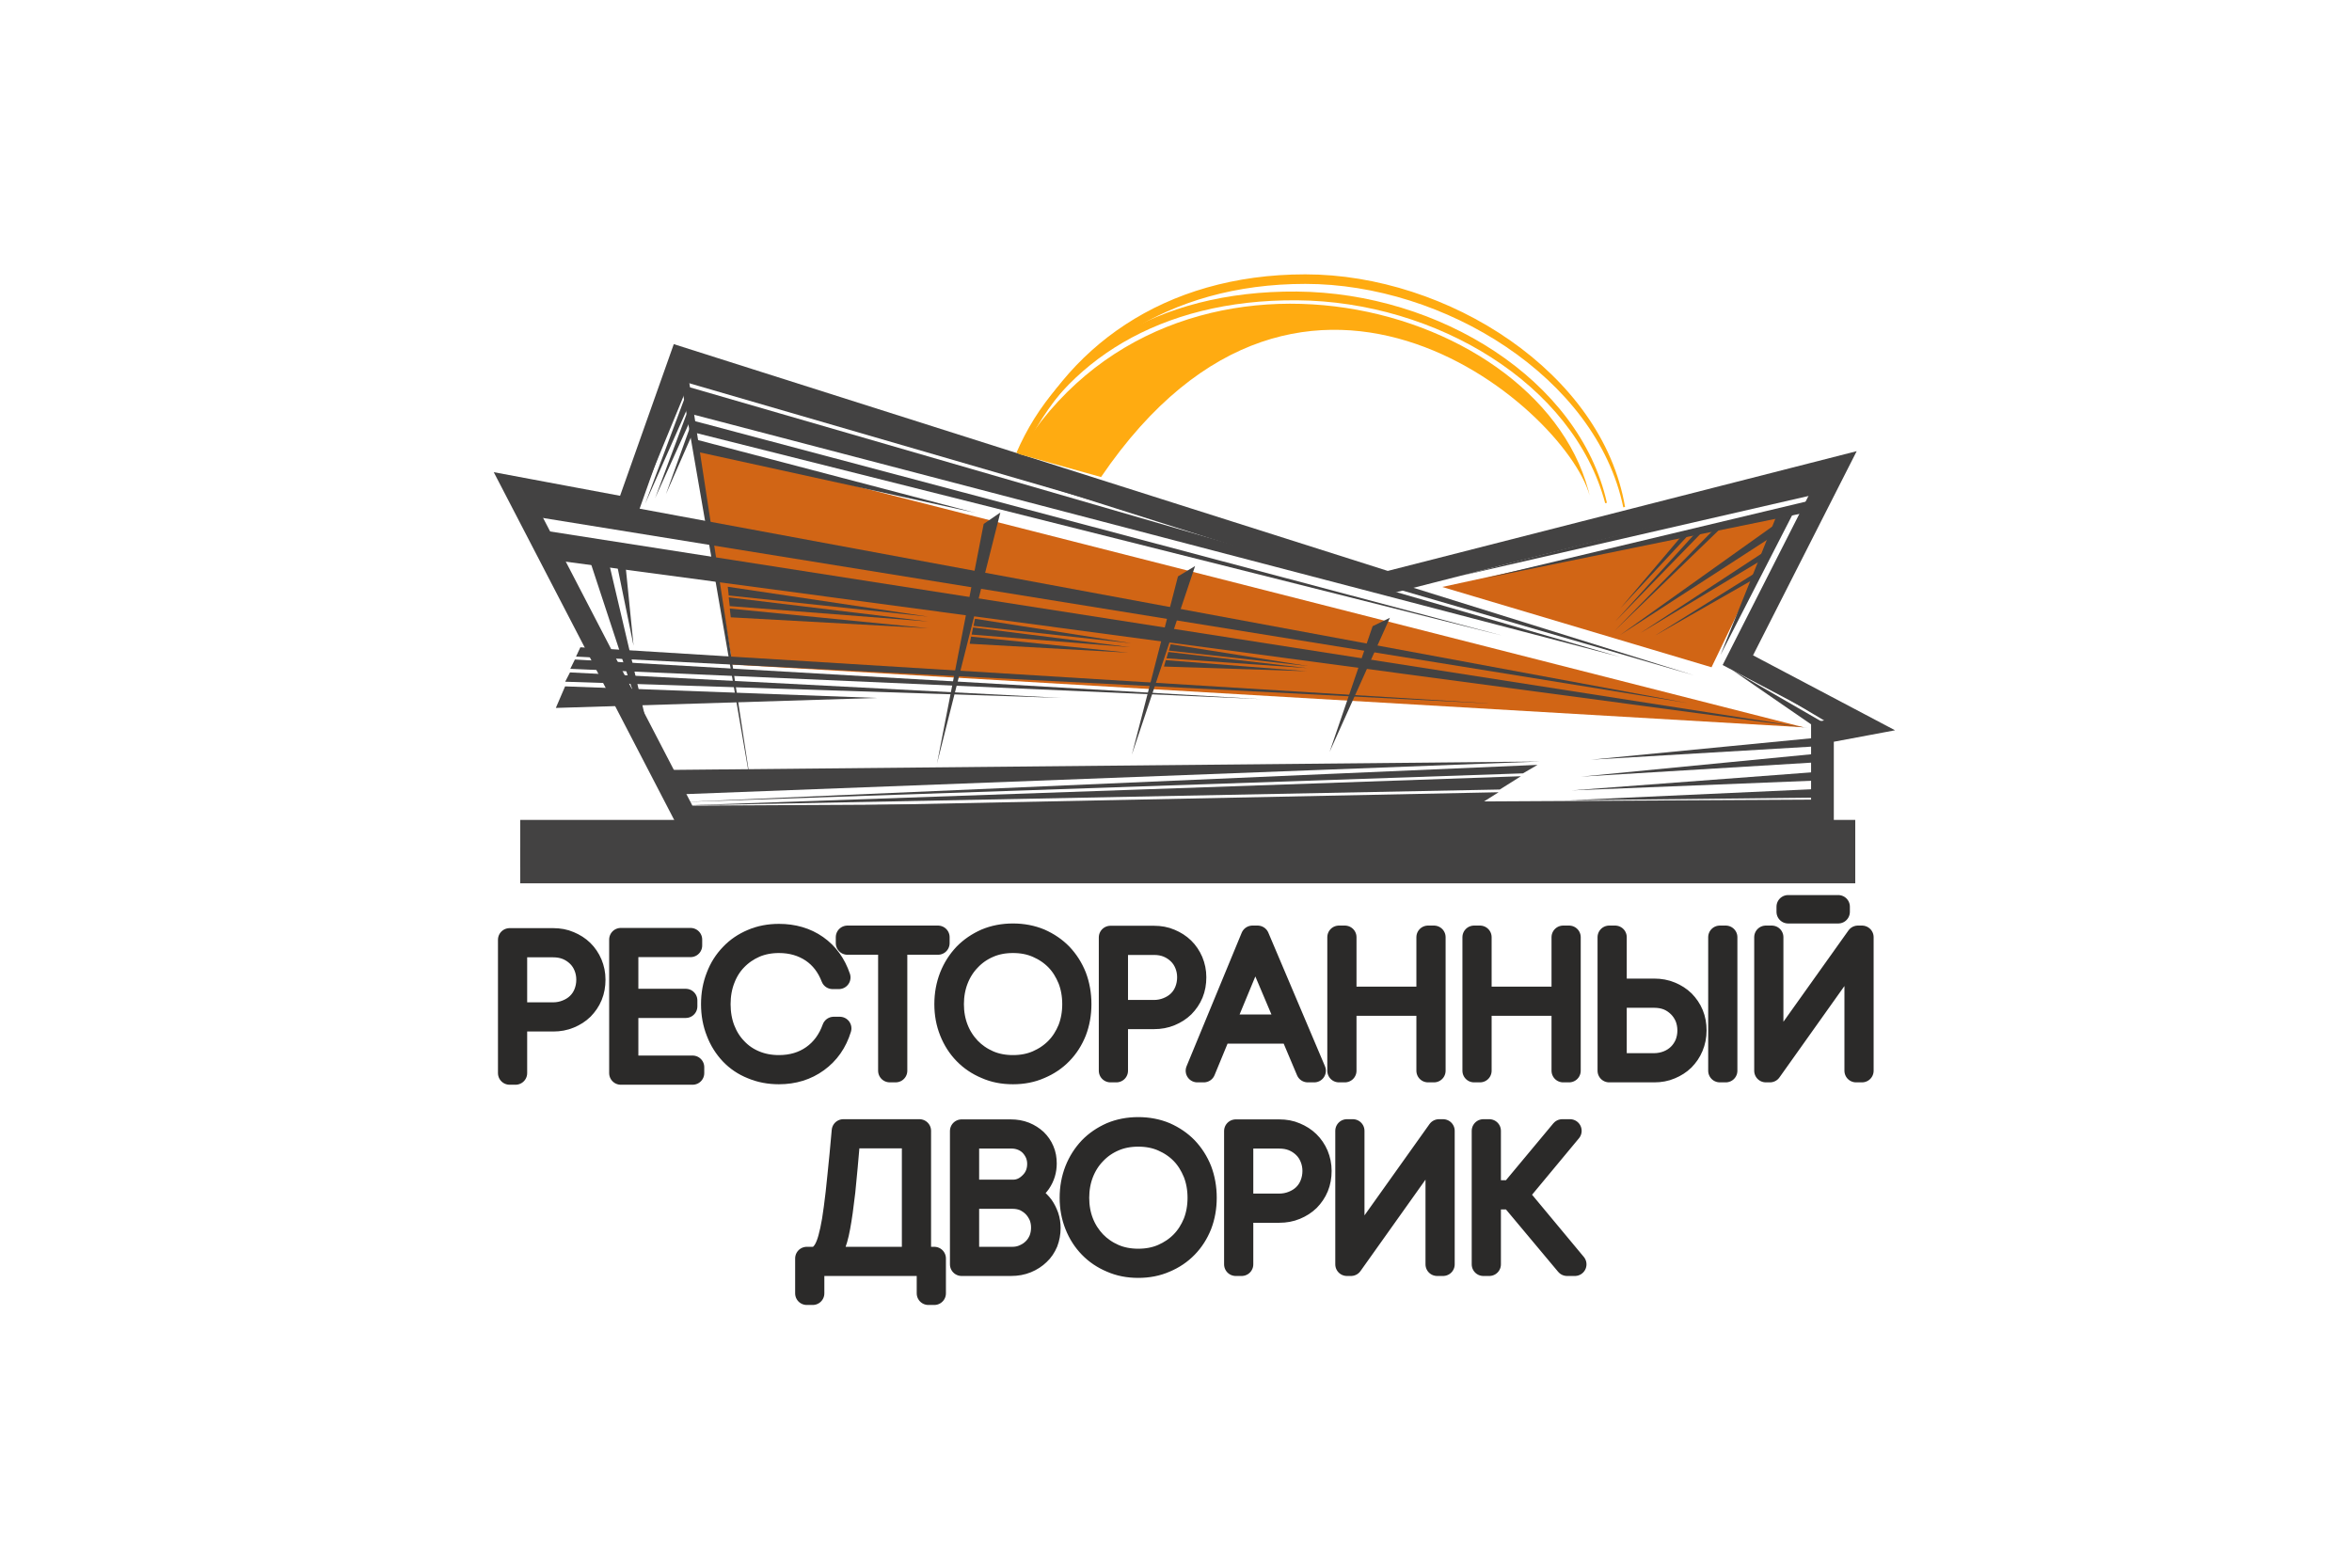 <svg width="120" height="80" viewBox="0 0 120 80" fill="none" xmlns="http://www.w3.org/2000/svg">
<path fill-rule="evenodd" clip-rule="evenodd" d="M66.599 14C73.85 14 81.743 19.008 82.91 25.869L82.821 25.889C81.445 19.258 73.67 14.487 66.599 14.487C59.529 14.487 54.562 18.069 52.164 23.18L51.97 23.125C54.251 17.784 59.348 14 66.599 14Z" fill="#FFAB11"/>
<path fill-rule="evenodd" clip-rule="evenodd" d="M87.323 34.051L91.132 26.141L73.582 29.953L87.323 34.051Z" fill="#D16515"/>
<path d="M35.517 22.733L92.024 37.115L37.371 33.916L35.517 22.733Z" fill="#D16515"/>
<path d="M26.254 24.884L32.017 25.962L34.736 18.284L70.787 29.737H70.787L93.633 23.902L88.665 33.689L94.944 37.003L92.982 37.37V41.383C73.901 41.485 54.372 41.59 34.975 41.695C30.439 32.951 31.213 34.444 26.254 24.884V24.884Z" stroke="#434242" stroke-width="1.16" stroke-miterlimit="22.926"/>
<path d="M26.271 24.778L86.107 35.877L27.094 26.334L26.271 24.778Z" fill="#434242"/>
<path d="M27.551 27.041L92.235 37.148L28.374 28.598L27.551 27.041Z" fill="#434242"/>
<path d="M34.691 18.318L86.416 34.458L35.081 19.533L34.691 18.318Z" fill="#434242"/>
<path d="M35.096 19.736L82.66 33.525L35.138 21.094L35.096 19.736Z" fill="#434242"/>
<path d="M93.037 25.134L74.583 29.374L93.404 24.472L93.037 25.134Z" fill="#434242"/>
<path d="M92.463 26.092L75.711 29.519L92.829 25.431L92.463 26.092Z" fill="#434242"/>
<path d="M91.456 26.254L87.779 33.426L90.587 26.454L91.456 26.254Z" fill="#434242"/>
<path d="M51.038 26.154L47.805 38.97L50.188 26.736L51.038 26.154Z" fill="#434242"/>
<path d="M60.974 28.884L57.746 38.516L60.1 29.415L60.974 28.884Z" fill="#434242"/>
<path d="M70.914 31.526L67.836 38.371L70.032 31.955L70.914 31.526Z" fill="#434242"/>
<path d="M33.73 39.294L78.583 38.86L34.36 40.548L33.73 39.294Z" fill="#434242"/>
<path d="M78.445 39.032L34.583 40.938L77.702 39.465L78.445 39.032Z" fill="#434242"/>
<path d="M35.356 21.464L76.636 32.432L35.429 22.075L35.356 21.464Z" fill="#434242"/>
<path d="M93.715 37.15L88.448 34.022L94.332 37.04L93.715 37.15Z" fill="#434242"/>
<path d="M92.898 37.305L88.356 34.175L93.617 37.213L92.898 37.305Z" fill="#434242"/>
<path d="M34.963 20L32.633 25.666L34.773 19.477L34.963 20Z" fill="#434242"/>
<path d="M35.126 20.713L32.915 25.707L34.944 20.281L35.126 20.713Z" fill="#434242"/>
<path d="M35.16 21.583L33.423 25.423L35.08 20.995L35.16 21.583Z" fill="#434242"/>
<path d="M35.311 22.178L33.974 25.223L35.275 21.608L35.311 22.178Z" fill="#434242"/>
<path d="M31.029 28.557L33.405 38.667L30.041 28.439L31.029 28.557Z" fill="#434242"/>
<path d="M31.918 28.885L32.325 32.95L31.488 28.86L31.918 28.885Z" fill="#434242"/>
<path d="M29.389 33.506L75.968 35.899L75.853 35.887L29.611 33.031L29.389 33.506Z" fill="#434242"/>
<path d="M29.096 34.13L64.364 35.678L29.331 33.655L29.096 34.13Z" fill="#434242"/>
<path d="M28.836 34.788L54.171 35.616L29.081 34.313L28.836 34.788Z" fill="#434242"/>
<path d="M28.359 36.126L44.731 35.617L28.831 35.026L28.359 36.126Z" fill="#434242"/>
<path d="M87.844 26.91L82.358 32.209L87.434 27.026L87.844 26.91Z" fill="#434242"/>
<path d="M86.879 27.12L82.396 31.727L86.474 27.235L86.879 27.12Z" fill="#434242"/>
<path d="M86.155 27.29L82.676 31.037L85.763 27.393L86.155 27.29Z" fill="#434242"/>
<path d="M77.599 39.611L34.81 41.105L76.52 40.29L77.599 39.611Z" fill="#434242"/>
<path d="M91.039 26.976L82.653 32.409L90.656 26.703L91.039 26.976Z" fill="#434242"/>
<path d="M89.855 28.597L83.662 32.324L89.969 28.189L89.855 28.597Z" fill="#434242"/>
<path d="M92.471 37.669L81.17 38.767L92.466 38.098L92.471 37.669Z" fill="#434242"/>
<path d="M92.471 38.485L80.664 39.632L92.466 38.915L92.471 38.485Z" fill="#434242"/>
<path d="M92.471 39.41L80.182 40.334L92.466 39.84L92.471 39.41Z" fill="#434242"/>
<path d="M92.471 40.275L80.031 40.84L92.466 40.704L92.471 40.275Z" fill="#434242"/>
<path d="M76.46 40.429L34.991 41.272L75.38 41.108L76.46 40.429Z" fill="#434242"/>
<path d="M49.742 31.576L57.725 32.826L49.67 31.94L49.742 31.576Z" fill="#434242"/>
<path d="M49.646 32.019L57.657 33.026L49.574 32.383L49.646 32.019Z" fill="#434242"/>
<path d="M49.545 32.487L57.581 33.307L49.473 32.852L49.545 32.487Z" fill="#434242"/>
<path d="M59.729 32.875L66.75 33.99L59.635 33.2L59.729 32.875Z" fill="#434242"/>
<path d="M59.608 33.27L66.709 34.094L59.514 33.595L59.608 33.27Z" fill="#434242"/>
<path d="M59.479 33.688L66.682 34.253L59.386 34.014L59.479 33.688Z" fill="#434242"/>
<path d="M37.13 29.942L47.37 31.47L37.18 30.387L37.13 29.942Z" fill="#434242"/>
<path d="M37.18 30.483L47.362 31.716L37.23 30.929L37.18 30.483Z" fill="#434242"/>
<path d="M37.234 31.056L47.376 32.059L37.284 31.502L37.234 31.056Z" fill="#434242"/>
<path d="M35.413 22.405L49.744 26.164L35.483 23.037L35.413 22.405Z" fill="#434242"/>
<path d="M89.569 29.506L84.435 32.438L89.662 29.174L89.569 29.506Z" fill="#434242"/>
<path d="M34.982 18.316L38.349 40.305L34.59 18.59L34.982 18.316Z" fill="#434242"/>
<path fill-rule="evenodd" clip-rule="evenodd" d="M66.169 14.878C73.422 14.938 80.577 19.369 81.985 25.659L81.896 25.677C80.287 19.596 73.259 15.382 66.186 15.324C59.114 15.267 54.271 18.504 52.052 23.164L51.855 23.112C53.95 18.241 58.916 14.819 66.169 14.878Z" fill="#FFAB11"/>
<path fill-rule="evenodd" clip-rule="evenodd" d="M81.152 25.487C80.269 21.145 66.585 9.039 56.176 24.344L51.97 23.166C59.782 10.315 78.99 15.374 81.152 25.487Z" fill="#FFAB11"/>
<path d="M26.542 43.055H94.656" stroke="#434242" stroke-width="2.429" stroke-miterlimit="22.926"/>
<path d="M26.542 44.165H94.656" stroke="#434242" stroke-width="1.822" stroke-miterlimit="22.926"/>
<path fill-rule="evenodd" clip-rule="evenodd" d="M28.226 47.957C28.519 47.957 28.794 48.006 29.04 48.113C29.296 48.22 29.514 48.356 29.703 48.541C29.883 48.716 30.034 48.94 30.138 49.184C30.243 49.437 30.299 49.699 30.299 49.991C30.299 50.283 30.252 50.556 30.148 50.809C30.044 51.062 29.892 51.276 29.712 51.461C29.523 51.646 29.305 51.782 29.049 51.889C28.794 51.996 28.519 52.045 28.226 52.045H26.303V54.761H26V47.957H28.226ZM28.216 51.743C28.472 51.743 28.708 51.695 28.926 51.607C29.144 51.52 29.334 51.403 29.494 51.247C29.655 51.091 29.779 50.906 29.864 50.692C29.949 50.478 29.996 50.245 29.996 49.991C29.996 49.748 29.949 49.514 29.864 49.31C29.779 49.096 29.655 48.911 29.494 48.755C29.334 48.599 29.144 48.473 28.926 48.385C28.708 48.298 28.472 48.259 28.216 48.259H26.303V51.743H28.216V51.743ZM35.338 54.459V54.761H31.673V47.947H35.233V48.249H31.976V51.052H34.987V51.354H31.976V54.459H35.338V54.459Z" stroke="#2B2A29" stroke-width="1.187" stroke-miterlimit="22.926" stroke-linecap="round" stroke-linejoin="round"/>
<path fill-rule="evenodd" clip-rule="evenodd" d="M39.741 54.737C39.249 54.737 38.794 54.65 38.377 54.474C37.961 54.309 37.601 54.065 37.307 53.754C37.014 53.442 36.777 53.072 36.616 52.644C36.446 52.216 36.36 51.749 36.36 51.243C36.36 50.737 36.446 50.269 36.616 49.841C36.777 49.413 37.014 49.043 37.317 48.731C37.61 48.42 37.97 48.176 38.387 48.001C38.794 47.826 39.249 47.739 39.741 47.739C40.47 47.739 41.114 47.924 41.654 48.303C42.194 48.683 42.573 49.208 42.8 49.88H42.478C42.26 49.306 41.91 48.848 41.436 48.527C40.953 48.206 40.394 48.04 39.741 48.04C39.296 48.04 38.889 48.118 38.519 48.274C38.141 48.44 37.819 48.663 37.544 48.946C37.269 49.228 37.061 49.559 36.909 49.958C36.758 50.347 36.682 50.775 36.682 51.243C36.682 51.71 36.758 52.148 36.909 52.537C37.061 52.926 37.269 53.258 37.544 53.54C37.809 53.822 38.131 54.046 38.51 54.202C38.879 54.357 39.296 54.435 39.741 54.435C40.413 54.435 40.991 54.26 41.474 53.919C41.957 53.579 42.317 53.092 42.535 52.479H42.847C42.629 53.189 42.241 53.734 41.692 54.133C41.143 54.533 40.489 54.737 39.741 54.737V54.737Z" stroke="#2B2A29" stroke-width="1.187" stroke-miterlimit="22.926" stroke-linecap="round" stroke-linejoin="round"/>
<path fill-rule="evenodd" clip-rule="evenodd" d="M47.857 48.128H45.698V54.639H45.395V48.128H43.236V47.826H47.857V48.128Z" stroke="#2B2A29" stroke-width="1.187" stroke-miterlimit="22.926" stroke-linecap="round" stroke-linejoin="round"/>
<path fill-rule="evenodd" clip-rule="evenodd" d="M51.683 54.737C51.181 54.737 50.727 54.65 50.31 54.464C49.893 54.289 49.533 54.046 49.23 53.734C48.927 53.423 48.69 53.053 48.52 52.625C48.349 52.197 48.264 51.739 48.264 51.243C48.264 50.746 48.349 50.279 48.52 49.841C48.69 49.413 48.927 49.043 49.23 48.722C49.533 48.41 49.893 48.167 50.31 47.982C50.727 47.807 51.181 47.719 51.683 47.719C52.176 47.719 52.639 47.807 53.056 47.982C53.473 48.167 53.833 48.41 54.136 48.722C54.439 49.043 54.676 49.413 54.846 49.841C55.007 50.269 55.092 50.736 55.092 51.243C55.092 51.739 55.007 52.206 54.846 52.625C54.676 53.053 54.439 53.423 54.136 53.734C53.833 54.046 53.473 54.289 53.056 54.464C52.639 54.65 52.176 54.737 51.683 54.737ZM51.683 54.435C52.138 54.435 52.554 54.357 52.933 54.192C53.312 54.026 53.643 53.802 53.918 53.52C54.193 53.238 54.401 52.907 54.562 52.518C54.713 52.128 54.789 51.7 54.789 51.243C54.789 50.785 54.713 50.357 54.562 49.968C54.401 49.578 54.193 49.237 53.918 48.955C53.643 48.673 53.312 48.449 52.933 48.284C52.554 48.118 52.138 48.04 51.683 48.04C51.228 48.04 50.812 48.118 50.433 48.284C50.054 48.449 49.732 48.673 49.458 48.965C49.183 49.247 48.965 49.588 48.814 49.977C48.662 50.367 48.586 50.795 48.586 51.243C48.586 51.7 48.662 52.118 48.814 52.508C48.965 52.897 49.183 53.228 49.458 53.52C49.732 53.802 50.054 54.026 50.433 54.192C50.812 54.357 51.228 54.435 51.683 54.435V54.435ZM58.88 47.836C59.174 47.836 59.449 47.885 59.695 47.992C59.95 48.099 60.168 48.235 60.358 48.42C60.538 48.595 60.689 48.819 60.793 49.062C60.898 49.315 60.954 49.578 60.954 49.87C60.954 50.162 60.907 50.435 60.803 50.688C60.699 50.941 60.547 51.155 60.367 51.34C60.178 51.525 59.96 51.661 59.704 51.768C59.449 51.875 59.174 51.924 58.88 51.924H56.958V54.64H56.655V47.836H58.88ZM58.871 51.622C59.127 51.622 59.363 51.574 59.581 51.486C59.799 51.398 59.988 51.282 60.149 51.126C60.31 50.97 60.434 50.785 60.519 50.571C60.604 50.357 60.651 50.123 60.651 49.87C60.651 49.627 60.604 49.393 60.519 49.189C60.434 48.975 60.31 48.79 60.149 48.634C59.988 48.478 59.799 48.352 59.581 48.264C59.363 48.176 59.127 48.138 58.871 48.138H56.958V51.622H58.871V51.622Z" stroke="#2B2A29" stroke-width="1.187" stroke-miterlimit="22.926" stroke-linecap="round" stroke-linejoin="round"/>
<path fill-rule="evenodd" clip-rule="evenodd" d="M65.888 52.664H62.233L61.418 54.64H61.087L63.9 47.826H64.165L67.053 54.64H66.722L65.888 52.664V52.664ZM62.356 52.362H65.765L64.042 48.293L62.356 52.362ZM73.162 47.826V54.64H72.858V51.243H68.616V54.64H68.313V47.826H68.616V50.941H72.858V47.826H73.162ZM80.056 47.826V54.64H79.753V51.243H75.51V54.64H75.207V47.826H75.51V50.941H79.753V47.826H80.056ZM84.403 50.532C84.696 50.532 84.971 50.581 85.227 50.688C85.482 50.795 85.7 50.931 85.889 51.116C86.07 51.301 86.221 51.515 86.325 51.768C86.429 52.021 86.477 52.294 86.477 52.586C86.477 52.878 86.42 53.15 86.316 53.403C86.212 53.657 86.06 53.871 85.88 54.056C85.691 54.241 85.473 54.377 85.217 54.484C84.971 54.591 84.696 54.64 84.403 54.64H82.101V47.826H82.404V50.532H84.403V50.532ZM88.049 47.826V54.64H87.746V47.826H88.049ZM84.384 54.338C84.639 54.338 84.886 54.289 85.103 54.202C85.321 54.114 85.501 53.997 85.662 53.842C85.823 53.686 85.946 53.501 86.041 53.287C86.126 53.072 86.174 52.839 86.174 52.586C86.174 52.333 86.126 52.099 86.041 51.885C85.946 51.671 85.823 51.486 85.662 51.33C85.501 51.174 85.321 51.048 85.103 50.96C84.886 50.873 84.639 50.834 84.384 50.834H82.404V54.338H84.384V54.338ZM93.788 46.532H91.231V46.269H93.788V46.532ZM95 47.826V54.64H94.697V48.459L90.303 54.64H90.094V47.826H90.397V53.997L94.792 47.826H95V47.826Z" stroke="#2B2A29" stroke-width="1.187" stroke-miterlimit="22.926" stroke-linecap="round" stroke-linejoin="round"/>
<path fill-rule="evenodd" clip-rule="evenodd" d="M47.668 64.219V66H47.365V64.52H41.465V66H41.162V64.219H41.645C41.768 64.16 41.872 64.082 41.967 63.975C42.061 63.868 42.147 63.722 42.222 63.528C42.298 63.343 42.364 63.09 42.431 62.788C42.497 62.486 42.563 62.107 42.62 61.649C42.686 61.192 42.743 60.637 42.809 59.985C42.876 59.342 42.952 58.583 43.027 57.707H46.91V64.219H47.668V64.219ZM43.302 58.009C43.207 59.128 43.122 60.062 43.046 60.802C42.961 61.552 42.876 62.155 42.79 62.613C42.705 63.08 42.601 63.43 42.487 63.674C42.364 63.917 42.222 64.092 42.061 64.219H46.607V58.009H43.302V58.009ZM52.27 60.929C52.45 60.987 52.621 61.065 52.772 61.172C52.924 61.289 53.056 61.416 53.17 61.571C53.274 61.717 53.359 61.892 53.426 62.077C53.492 62.272 53.52 62.467 53.52 62.671C53.52 62.924 53.473 63.167 53.388 63.392C53.293 63.615 53.16 63.82 52.99 63.975C52.819 64.141 52.611 64.277 52.374 64.374C52.138 64.472 51.873 64.52 51.579 64.52H49.06V57.717H51.569C51.825 57.717 52.062 57.756 52.28 57.843C52.498 57.931 52.678 58.048 52.839 58.194C52.99 58.34 53.113 58.515 53.198 58.719C53.284 58.914 53.322 59.138 53.322 59.372C53.322 59.722 53.227 60.043 53.028 60.335C52.829 60.617 52.583 60.812 52.27 60.929V60.929ZM49.363 58.019V60.793H51.683C51.863 60.793 52.043 60.754 52.204 60.676C52.365 60.598 52.498 60.491 52.621 60.364C52.744 60.238 52.839 60.092 52.905 59.926C52.971 59.751 53 59.576 53 59.391C53 59.196 52.962 59.021 52.895 58.856C52.819 58.69 52.725 58.544 52.602 58.418C52.479 58.291 52.327 58.194 52.166 58.126C51.996 58.057 51.816 58.019 51.626 58.019H49.363V58.019ZM51.645 64.219C51.863 64.219 52.071 64.18 52.261 64.092C52.441 64.014 52.611 63.907 52.753 63.761C52.895 63.625 53 63.46 53.085 63.265C53.16 63.07 53.198 62.866 53.198 62.642C53.198 62.428 53.16 62.233 53.085 62.038C53 61.853 52.895 61.688 52.763 61.552C52.621 61.406 52.46 61.299 52.28 61.211C52.09 61.133 51.891 61.094 51.674 61.094H49.363V64.219H51.645ZM58.075 64.618C57.574 64.618 57.119 64.53 56.702 64.345C56.286 64.17 55.926 63.927 55.623 63.615C55.32 63.304 55.083 62.934 54.913 62.506C54.742 62.077 54.657 61.62 54.657 61.124C54.657 60.627 54.742 60.16 54.913 59.722C55.083 59.294 55.32 58.924 55.623 58.603C55.926 58.291 56.286 58.048 56.702 57.863C57.119 57.688 57.574 57.6 58.075 57.6C58.568 57.6 59.032 57.688 59.449 57.863C59.865 58.048 60.225 58.291 60.528 58.603C60.831 58.924 61.068 59.294 61.239 59.722C61.4 60.15 61.485 60.617 61.485 61.124C61.485 61.62 61.4 62.087 61.239 62.506C61.068 62.934 60.831 63.304 60.528 63.615C60.225 63.927 59.865 64.17 59.449 64.345C59.032 64.53 58.568 64.618 58.075 64.618ZM58.075 64.316C58.53 64.316 58.947 64.238 59.326 64.073C59.704 63.907 60.036 63.683 60.31 63.401C60.585 63.119 60.793 62.788 60.954 62.399C61.106 62.009 61.182 61.581 61.182 61.124C61.182 60.666 61.106 60.238 60.954 59.849C60.793 59.459 60.585 59.118 60.31 58.836C60.036 58.554 59.704 58.33 59.326 58.165C58.947 57.999 58.53 57.921 58.075 57.921C57.621 57.921 57.204 57.999 56.825 58.165C56.447 58.33 56.125 58.554 55.85 58.846C55.575 59.128 55.358 59.469 55.206 59.858C55.054 60.248 54.979 60.676 54.979 61.124C54.979 61.581 55.054 61.999 55.206 62.389C55.358 62.778 55.575 63.109 55.85 63.401C56.125 63.683 56.447 63.907 56.825 64.073C57.204 64.238 57.621 64.316 58.075 64.316V64.316ZM65.273 57.717C65.566 57.717 65.841 57.765 66.087 57.873C66.343 57.98 66.561 58.116 66.75 58.301C66.93 58.476 67.082 58.7 67.186 58.943C67.29 59.196 67.347 59.459 67.347 59.751C67.347 60.043 67.299 60.316 67.195 60.569C67.091 60.822 66.94 61.036 66.76 61.221C66.57 61.406 66.352 61.542 66.097 61.649C65.841 61.756 65.566 61.805 65.273 61.805H63.35V64.52H63.047V57.717H65.273V57.717ZM65.263 61.503C65.519 61.503 65.756 61.455 65.974 61.367C66.192 61.279 66.381 61.163 66.542 61.007C66.703 60.851 66.826 60.666 66.911 60.452C66.996 60.238 67.044 60.004 67.044 59.751C67.044 59.508 66.996 59.274 66.911 59.07C66.826 58.856 66.703 58.671 66.542 58.515C66.381 58.359 66.192 58.233 65.974 58.145C65.756 58.057 65.519 58.019 65.263 58.019H63.35V61.503H65.263ZM73.626 57.707V64.52H73.323V58.34L68.928 64.52H68.72V57.707H69.023V63.878L73.417 57.707H73.626V57.707ZM77.111 61.124H75.984V64.52H75.681V57.707H75.984V60.822H77.111L79.706 57.707H80.103L77.395 60.968L80.35 64.52H79.952L77.111 61.124Z" stroke="#2B2A29" stroke-width="1.187" stroke-miterlimit="22.926" stroke-linecap="round" stroke-linejoin="round"/>
<path d="M28.424 47.836C28.718 47.836 28.992 47.885 29.239 47.992C29.494 48.099 29.712 48.235 29.902 48.42C30.081 48.595 30.233 48.819 30.337 49.062C30.441 49.315 30.498 49.578 30.498 49.87C30.498 50.162 30.451 50.435 30.347 50.688C30.242 50.941 30.091 51.155 29.911 51.34C29.722 51.525 29.504 51.661 29.248 51.768C28.992 51.875 28.718 51.924 28.424 51.924H26.502V54.639H26.199V47.836H28.424ZM28.415 51.622C28.67 51.622 28.907 51.574 29.125 51.486C29.343 51.398 29.532 51.281 29.693 51.126C29.854 50.97 29.977 50.785 30.063 50.571C30.148 50.357 30.195 50.123 30.195 49.87C30.195 49.627 30.148 49.393 30.063 49.189C29.977 48.975 29.854 48.79 29.693 48.634C29.532 48.478 29.343 48.352 29.125 48.264C28.907 48.176 28.67 48.138 28.415 48.138H26.502V51.622H28.415ZM35.536 54.338V54.639H31.871V47.826H35.432V48.128H32.174V50.931H35.186V51.233H32.174V54.338H35.536Z" fill="#2B2A29"/>
<path d="M39.741 54.737C39.249 54.737 38.794 54.65 38.377 54.474C37.961 54.309 37.601 54.065 37.307 53.754C37.014 53.442 36.777 53.072 36.616 52.644C36.446 52.216 36.36 51.749 36.36 51.243C36.36 50.737 36.446 50.269 36.616 49.841C36.777 49.413 37.014 49.043 37.317 48.731C37.61 48.42 37.97 48.176 38.387 48.001C38.794 47.826 39.249 47.739 39.741 47.739C40.47 47.739 41.114 47.924 41.654 48.303C42.194 48.683 42.573 49.208 42.8 49.88H42.478C42.26 49.306 41.91 48.848 41.436 48.527C40.953 48.206 40.394 48.04 39.741 48.04C39.296 48.04 38.889 48.118 38.519 48.274C38.141 48.44 37.819 48.663 37.544 48.946C37.269 49.228 37.061 49.559 36.909 49.958C36.758 50.347 36.682 50.775 36.682 51.243C36.682 51.71 36.758 52.148 36.909 52.537C37.061 52.926 37.269 53.258 37.544 53.54C37.809 53.822 38.131 54.046 38.51 54.202C38.879 54.357 39.296 54.435 39.741 54.435C40.413 54.435 40.991 54.26 41.474 53.919C41.957 53.579 42.317 53.092 42.535 52.479H42.847C42.629 53.189 42.241 53.734 41.692 54.133C41.143 54.533 40.489 54.737 39.741 54.737Z" fill="#2B2A29"/>
<path d="M47.857 48.128H45.698V54.639H45.395V48.128H43.236V47.826H47.857V48.128Z" fill="#2B2A29"/>
<path d="M51.683 54.737C51.181 54.737 50.727 54.65 50.31 54.464C49.893 54.289 49.533 54.046 49.23 53.734C48.927 53.423 48.69 53.053 48.52 52.625C48.349 52.197 48.264 51.739 48.264 51.243C48.264 50.746 48.349 50.279 48.52 49.841C48.69 49.413 48.927 49.043 49.23 48.722C49.533 48.41 49.893 48.167 50.31 47.982C50.727 47.807 51.181 47.719 51.683 47.719C52.176 47.719 52.639 47.807 53.056 47.982C53.473 48.167 53.833 48.41 54.136 48.722C54.439 49.043 54.676 49.413 54.846 49.841C55.007 50.269 55.092 50.736 55.092 51.243C55.092 51.739 55.007 52.206 54.846 52.625C54.676 53.053 54.439 53.423 54.136 53.734C53.833 54.046 53.473 54.289 53.056 54.464C52.639 54.65 52.176 54.737 51.683 54.737ZM51.683 54.435C52.138 54.435 52.554 54.357 52.933 54.192C53.312 54.026 53.643 53.802 53.918 53.52C54.193 53.238 54.401 52.907 54.562 52.518C54.713 52.128 54.789 51.7 54.789 51.243C54.789 50.785 54.713 50.357 54.562 49.968C54.401 49.578 54.193 49.237 53.918 48.955C53.643 48.673 53.312 48.449 52.933 48.284C52.554 48.118 52.138 48.04 51.683 48.04C51.228 48.04 50.812 48.118 50.433 48.284C50.054 48.449 49.732 48.673 49.458 48.965C49.183 49.247 48.965 49.588 48.814 49.977C48.662 50.367 48.586 50.795 48.586 51.243C48.586 51.7 48.662 52.118 48.814 52.508C48.965 52.897 49.183 53.228 49.458 53.52C49.732 53.802 50.054 54.026 50.433 54.192C50.812 54.357 51.228 54.435 51.683 54.435ZM58.88 47.836C59.174 47.836 59.449 47.885 59.695 47.992C59.95 48.099 60.168 48.235 60.358 48.42C60.538 48.595 60.689 48.819 60.793 49.062C60.898 49.315 60.954 49.578 60.954 49.87C60.954 50.162 60.907 50.435 60.803 50.688C60.699 50.941 60.547 51.155 60.367 51.34C60.178 51.525 59.96 51.661 59.704 51.768C59.449 51.875 59.174 51.924 58.88 51.924H56.958V54.64H56.655V47.836H58.88ZM58.871 51.622C59.127 51.622 59.363 51.574 59.581 51.486C59.799 51.398 59.988 51.282 60.149 51.126C60.31 50.97 60.434 50.785 60.519 50.571C60.604 50.357 60.651 50.123 60.651 49.87C60.651 49.627 60.604 49.393 60.519 49.189C60.434 48.975 60.31 48.79 60.149 48.634C59.988 48.478 59.799 48.352 59.581 48.264C59.363 48.176 59.127 48.138 58.871 48.138H56.958V51.622H58.871Z" fill="#2B2A29"/>
<path d="M65.888 52.664H62.233L61.418 54.64H61.087L63.9 47.826H64.165L67.053 54.64H66.722L65.888 52.664ZM62.356 52.362H65.765L64.042 48.293L62.356 52.362ZM73.162 47.826V54.64H72.858V51.243H68.616V54.64H68.313V47.826H68.616V50.941H72.858V47.826H73.162ZM80.056 47.826V54.64H79.753V51.243H75.51V54.64H75.207V47.826H75.51V50.941H79.753V47.826H80.056ZM84.403 50.532C84.696 50.532 84.971 50.581 85.227 50.688C85.482 50.795 85.7 50.931 85.889 51.116C86.07 51.301 86.221 51.515 86.325 51.768C86.429 52.021 86.477 52.294 86.477 52.586C86.477 52.878 86.42 53.15 86.316 53.403C86.212 53.657 86.06 53.871 85.88 54.056C85.691 54.241 85.473 54.377 85.217 54.484C84.971 54.591 84.696 54.64 84.403 54.64H82.101V47.826H82.404V50.532H84.403ZM88.049 47.826V54.64H87.746V47.826H88.049ZM84.384 54.338C84.639 54.338 84.886 54.289 85.103 54.202C85.321 54.114 85.501 53.997 85.662 53.842C85.823 53.686 85.946 53.501 86.041 53.287C86.126 53.072 86.174 52.839 86.174 52.586C86.174 52.333 86.126 52.099 86.041 51.885C85.946 51.671 85.823 51.486 85.662 51.33C85.501 51.174 85.321 51.048 85.103 50.96C84.886 50.873 84.639 50.834 84.384 50.834H82.404V54.338H84.384ZM93.788 46.532H91.231V46.269H93.788V46.532ZM95 47.826V54.64H94.697V48.459L90.303 54.64H90.094V47.826H90.397V53.997L94.792 47.826H95Z" fill="#2B2A29"/>
<path d="M47.668 64.219V66H47.365V64.52H41.465V66H41.162V64.219H41.645C41.768 64.16 41.872 64.082 41.967 63.975C42.061 63.868 42.147 63.722 42.222 63.528C42.298 63.343 42.364 63.09 42.431 62.788C42.497 62.486 42.563 62.107 42.62 61.649C42.686 61.192 42.743 60.637 42.81 59.985C42.876 59.342 42.952 58.583 43.027 57.707H46.91V64.219H47.668ZM43.302 58.009C43.207 59.128 43.122 60.062 43.046 60.802C42.961 61.552 42.876 62.155 42.791 62.613C42.705 63.08 42.601 63.43 42.487 63.674C42.364 63.917 42.222 64.092 42.061 64.219H46.607V58.009H43.302ZM52.27 60.929C52.45 60.987 52.621 61.065 52.772 61.172C52.924 61.289 53.056 61.416 53.17 61.571C53.274 61.717 53.359 61.892 53.426 62.077C53.492 62.272 53.52 62.467 53.52 62.671C53.52 62.924 53.473 63.167 53.388 63.392C53.293 63.615 53.161 63.82 52.99 63.975C52.82 64.141 52.611 64.277 52.375 64.374C52.138 64.472 51.873 64.52 51.579 64.52H49.06V57.717H51.57C51.825 57.717 52.062 57.756 52.28 57.843C52.498 57.931 52.678 58.048 52.839 58.194C52.99 58.34 53.113 58.515 53.199 58.719C53.284 58.914 53.322 59.138 53.322 59.372C53.322 59.722 53.227 60.043 53.028 60.335C52.829 60.617 52.583 60.812 52.27 60.929ZM49.363 58.019V60.793H51.683C51.863 60.793 52.043 60.754 52.204 60.676C52.365 60.598 52.498 60.491 52.621 60.364C52.744 60.238 52.839 60.092 52.905 59.926C52.971 59.751 53 59.576 53 59.391C53 59.196 52.962 59.021 52.895 58.856C52.82 58.69 52.725 58.544 52.602 58.418C52.479 58.291 52.327 58.194 52.166 58.126C51.996 58.057 51.816 58.019 51.626 58.019H49.363ZM51.645 64.219C51.863 64.219 52.072 64.18 52.261 64.092C52.441 64.014 52.611 63.907 52.753 63.761C52.895 63.625 53 63.46 53.085 63.265C53.161 63.07 53.199 62.866 53.199 62.642C53.199 62.428 53.161 62.233 53.085 62.038C53 61.853 52.895 61.688 52.763 61.552C52.621 61.406 52.46 61.299 52.28 61.211C52.09 61.133 51.892 61.094 51.674 61.094H49.363V64.219H51.645ZM58.076 64.618C57.574 64.618 57.119 64.53 56.703 64.345C56.286 64.17 55.926 63.927 55.623 63.615C55.32 63.304 55.083 62.934 54.913 62.506C54.742 62.077 54.657 61.62 54.657 61.124C54.657 60.627 54.742 60.16 54.913 59.722C55.083 59.294 55.32 58.924 55.623 58.603C55.926 58.291 56.286 58.048 56.703 57.863C57.119 57.688 57.574 57.6 58.076 57.6C58.568 57.6 59.032 57.688 59.449 57.863C59.865 58.048 60.225 58.291 60.528 58.603C60.831 58.924 61.068 59.294 61.239 59.722C61.4 60.15 61.485 60.617 61.485 61.124C61.485 61.62 61.4 62.087 61.239 62.506C61.068 62.934 60.831 63.304 60.528 63.615C60.225 63.927 59.865 64.17 59.449 64.345C59.032 64.53 58.568 64.618 58.076 64.618ZM58.076 64.316C58.53 64.316 58.947 64.238 59.326 64.073C59.705 63.907 60.036 63.683 60.311 63.401C60.585 63.119 60.794 62.788 60.955 62.399C61.106 62.009 61.182 61.581 61.182 61.124C61.182 60.666 61.106 60.238 60.955 59.849C60.794 59.459 60.585 59.118 60.311 58.836C60.036 58.554 59.705 58.33 59.326 58.165C58.947 57.999 58.53 57.921 58.076 57.921C57.621 57.921 57.204 57.999 56.825 58.165C56.447 58.33 56.125 58.554 55.85 58.846C55.575 59.128 55.358 59.469 55.206 59.858C55.055 60.248 54.979 60.676 54.979 61.124C54.979 61.581 55.055 61.999 55.206 62.389C55.358 62.778 55.575 63.109 55.85 63.401C56.125 63.683 56.447 63.907 56.825 64.073C57.204 64.238 57.621 64.316 58.076 64.316ZM65.273 57.717C65.567 57.717 65.841 57.765 66.087 57.873C66.343 57.98 66.561 58.116 66.75 58.301C66.93 58.476 67.082 58.7 67.186 58.943C67.29 59.196 67.347 59.459 67.347 59.751C67.347 60.043 67.3 60.316 67.195 60.569C67.091 60.822 66.94 61.036 66.76 61.221C66.57 61.406 66.353 61.542 66.097 61.649C65.841 61.756 65.567 61.805 65.273 61.805H63.35V64.52H63.047V57.717H65.273ZM65.263 61.503C65.519 61.503 65.756 61.455 65.974 61.367C66.192 61.279 66.381 61.163 66.542 61.007C66.703 60.851 66.826 60.666 66.911 60.452C66.996 60.238 67.044 60.004 67.044 59.751C67.044 59.508 66.996 59.274 66.911 59.07C66.826 58.856 66.703 58.671 66.542 58.515C66.381 58.359 66.192 58.233 65.974 58.145C65.756 58.057 65.519 58.019 65.263 58.019H63.35V61.503H65.263ZM73.626 57.707V64.52H73.323V58.34L68.929 64.52H68.72V57.707H69.023V63.878L73.417 57.707H73.626ZM77.111 61.124H75.984V64.52H75.681V57.707H75.984V60.822H77.111L79.706 57.707H80.104L77.395 60.968L80.35 64.52H79.952L77.111 61.124Z" fill="#2B2A29"/>
</svg>
